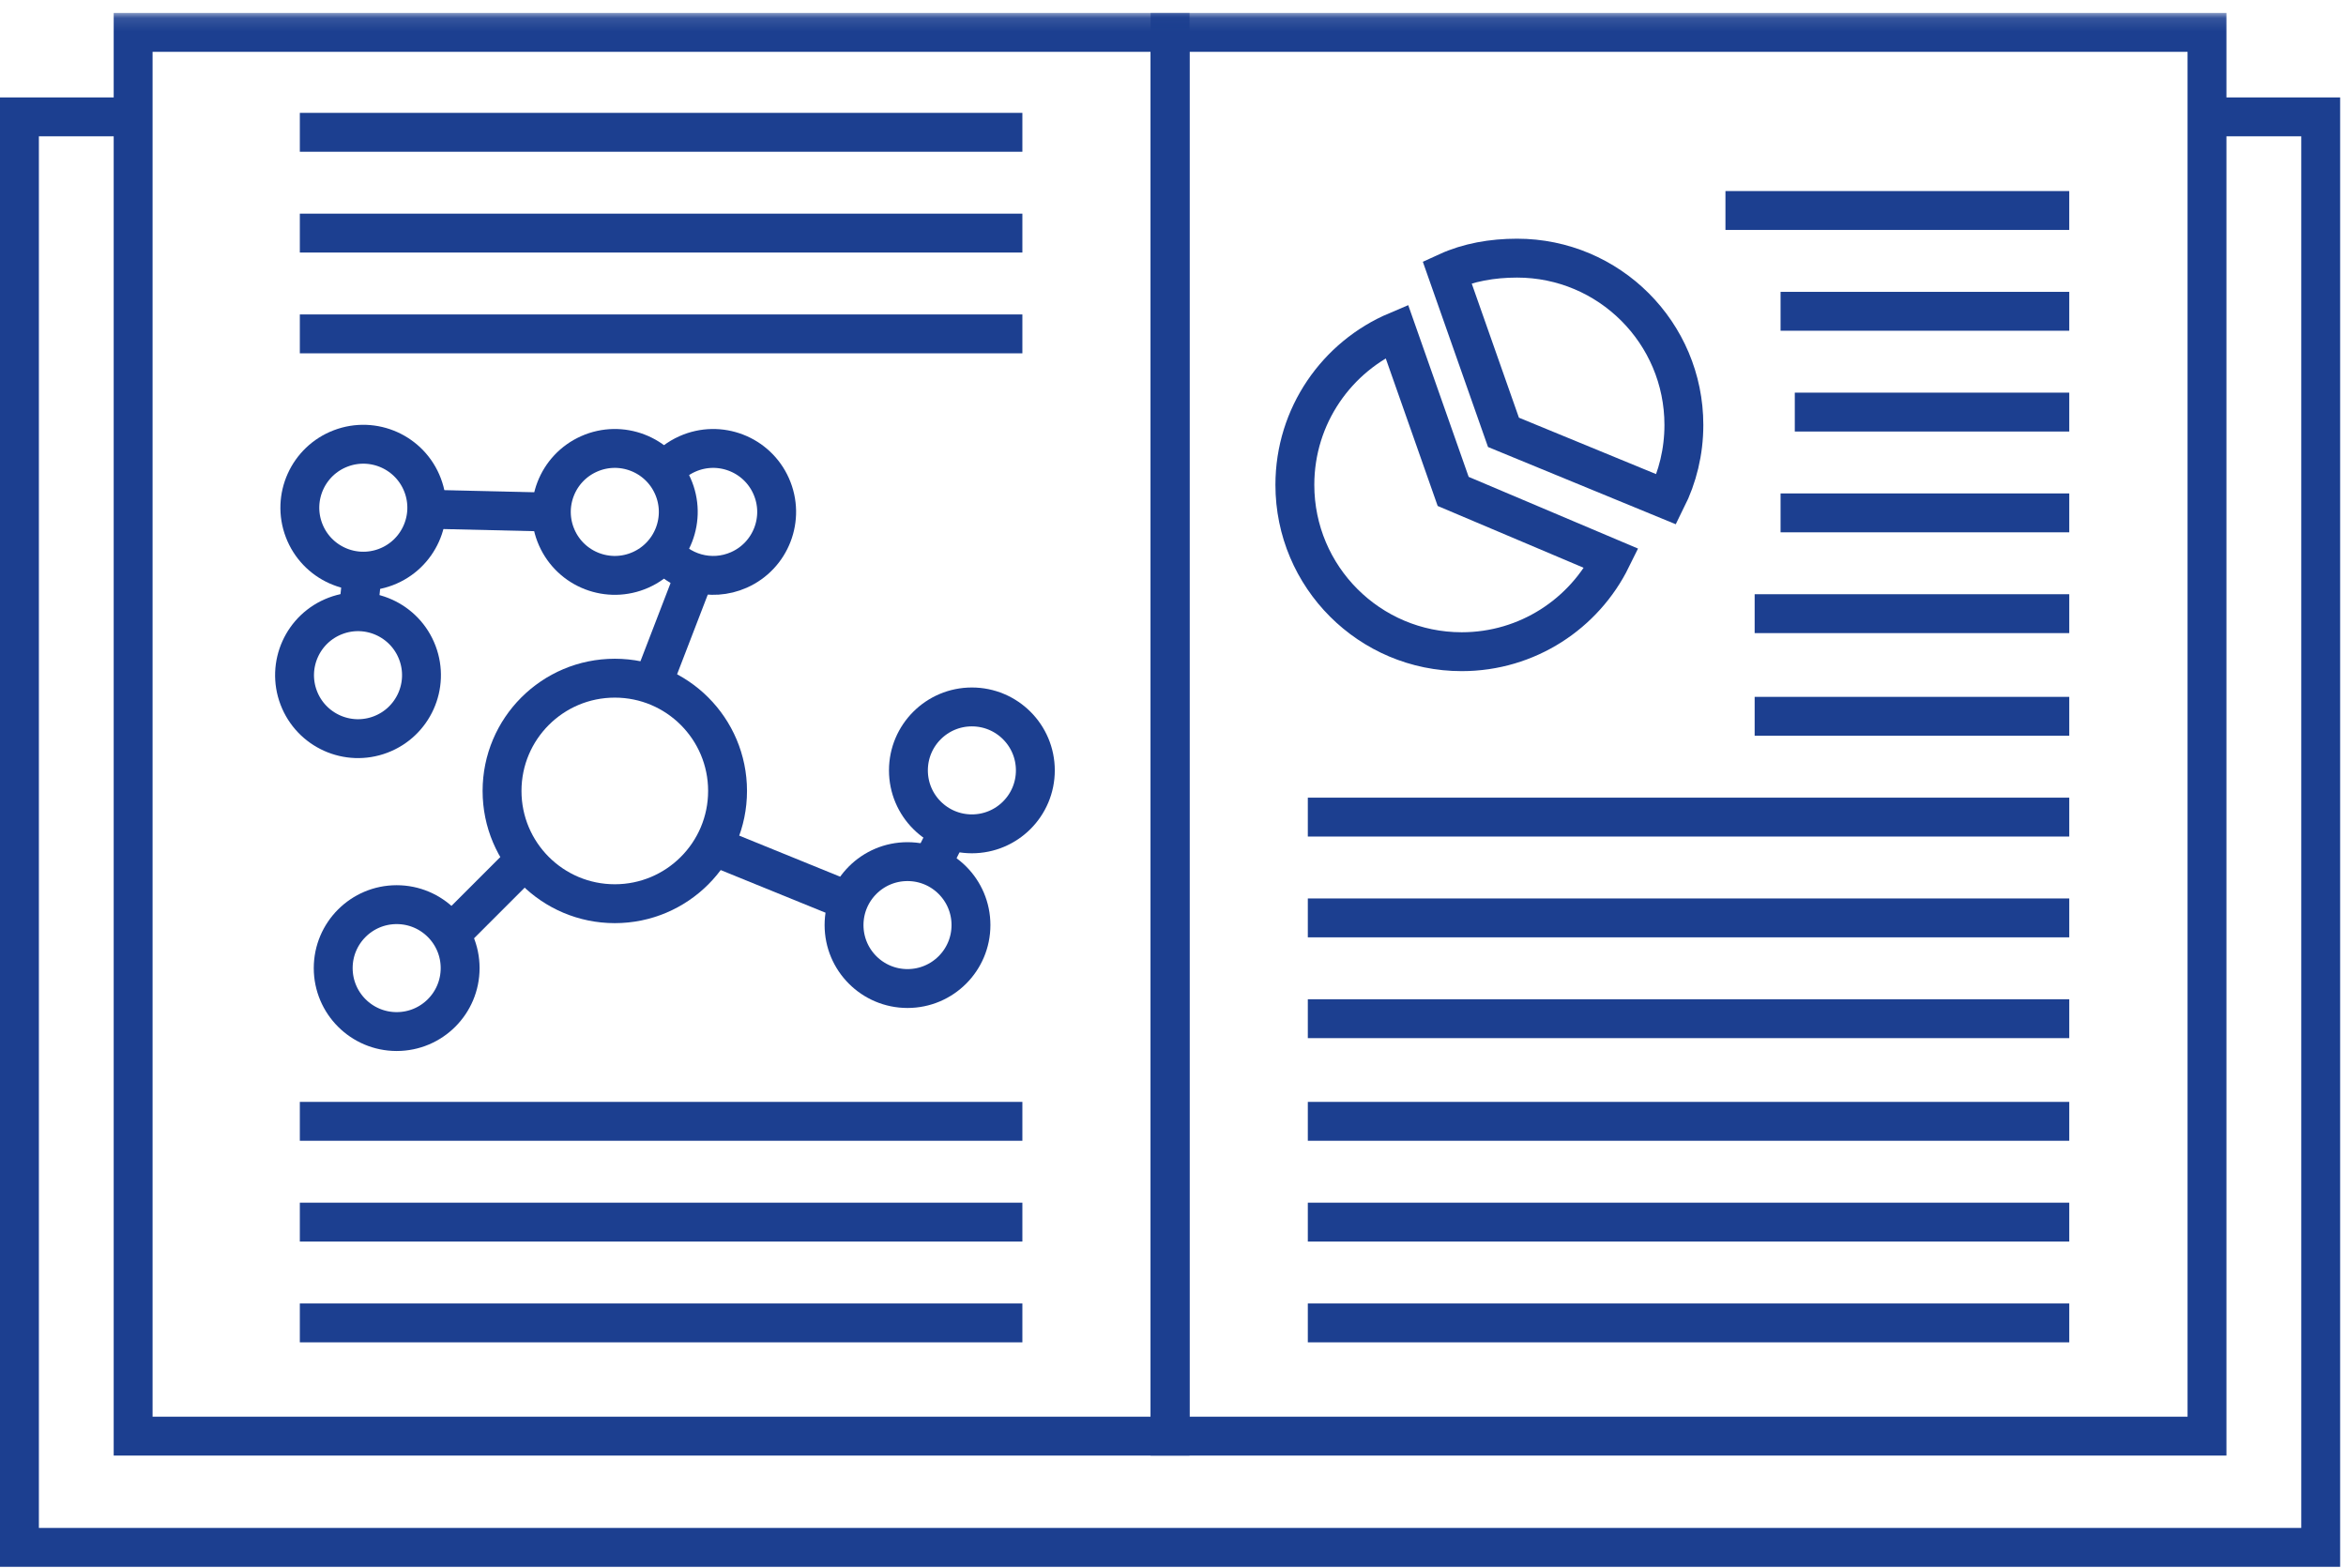 <?xml version="1.0" encoding="UTF-8"?>
<svg width="181px" height="121px" viewBox="0 0 181 121" version="1.1" xmlns="http://www.w3.org/2000/svg" xmlns:xlink="http://www.w3.org/1999/xlink">
    <title>Group 74</title>
    <defs>
        <polygon id="path-1" points="0 120 180.548 120 180.548 0.112 0 0.112"></polygon>
    </defs>
    <g id="Designs" stroke="none" stroke-width="1" fill="none" fill-rule="evenodd">
        <g id="HERO-Web-Design-Medical_Desktop-v1" transform="translate(-944, -2377)">
            <g id="Group-74" transform="translate(944, 2377)">
                <g id="Group-6" transform="translate(0, 0.888)">
                    <polyline id="Stroke-1" stroke="#1C3F90" stroke-width="3" points="170.276 8.129 179.048 8.129 179.048 118.501 1.5 118.501 1.5 8.129 10.272 8.129"></polyline>
                    <mask id="mask-2" fill="white">
                        <use xlink:href="#path-1"></use>
                    </mask>
                    <g id="Clip-4"></g>
                    <polygon id="Stroke-3" stroke="#1C3F90" stroke-width="3" mask="url(#mask-2)" points="10.272 109.918 90.274 109.918 90.274 1.611 10.272 1.611"></polygon>
                    <polygon id="Stroke-5" stroke="#1C3F90" stroke-width="3" mask="url(#mask-2)" points="90.274 109.918 170.276 109.918 170.276 1.611 90.274 1.611"></polygon>
                </g>
                <line x1="42.538" y1="39.514" x2="32.52" y2="39.279" id="Stroke-7" stroke="#1C3F90" stroke-width="3"></line>
                <line x1="27.969" y1="43.998" x2="27.612" y2="47.461" id="Stroke-8" stroke="#1C3F90" stroke-width="3"></line>
                <g id="Group-73" transform="translate(22, 8.888)" stroke="#1C3F90" stroke-width="3">
                    <path d="M10.2,41.469 C9.24,38.941 6.412,37.669 3.885,38.629 C1.356,39.589 0.085,42.416 1.045,44.945 C2.005,47.472 4.832,48.744 7.36,47.784 C9.888,46.824 11.159,43.997 10.2,41.469 Z" id="Stroke-9"></path>
                    <path d="M10.608,28.547 C9.648,26.019 6.821,24.748 4.293,25.708 C1.765,26.667 0.493,29.495 1.453,32.023 C2.413,34.551 5.24,35.822 7.768,34.862 C10.296,33.903 11.568,31.075 10.608,28.547 Z" id="Stroke-11"></path>
                    <path d="M20.959,32.595 C22.056,35.067 24.949,36.181 27.42,35.084 C29.892,33.987 31.006,31.094 29.909,28.622 C28.812,26.151 25.919,25.036 23.448,26.134 C20.976,27.231 19.862,30.124 20.959,32.595 Z" id="Stroke-13"></path>
                    <path d="M16.734,52.138 C16.734,56.943 20.629,60.838 25.434,60.838 C30.238,60.838 34.133,56.943 34.133,52.138 C34.133,47.333 30.238,43.438 25.434,43.438 C20.629,43.438 16.734,47.333 16.734,52.138 Z" id="Stroke-15"></path>
                    <line x1="28.465" y1="43.57" x2="31.716" y2="35.13" id="Stroke-17"></line>
                    <line x1="33.024" y1="56.388" x2="43.777" y2="60.763" id="Stroke-19"></line>
                    <path d="M29.041,33.457 C30.363,35.311 32.849,36.044 35.011,35.084 C37.483,33.987 38.596,31.094 37.499,28.623 C36.403,26.151 33.51,25.037 31.038,26.134 C30.308,26.457 29.697,26.938 29.226,27.519" id="Stroke-21"></path>
                    <line x1="49.786" y1="57.998" x2="51.349" y2="54.888" id="Stroke-23"></line>
                    <path d="M48.087,50.552 C48.087,53.257 50.279,55.448 52.983,55.448 C55.688,55.448 57.88,53.257 57.88,50.552 C57.88,47.848 55.688,45.656 52.983,45.656 C50.279,45.656 48.087,47.848 48.087,50.552 Z" id="Stroke-25"></path>
                    <path d="M43.12,62.487 C43.12,65.191 45.312,67.383 48.016,67.383 C50.721,67.383 52.913,65.191 52.913,62.487 C52.913,59.783 50.721,57.591 48.016,57.591 C45.312,57.591 43.12,59.783 43.12,62.487 Z" id="Stroke-27"></path>
                    <path d="M3.708,65.807 C3.708,68.511 5.901,70.703 8.604,70.703 C11.309,70.703 13.501,68.511 13.501,65.807 C13.501,63.103 11.309,60.911 8.604,60.911 C5.901,60.911 3.708,63.103 3.708,65.807 Z" id="Stroke-29"></path>
                    <line x1="17.96" y1="57.998" x2="12.432" y2="63.526" id="Stroke-31"></line>
                    <line x1="1.133" y1="1.32" x2="56.879" y2="1.32" id="Stroke-33"></line>
                    <line x1="1.133" y1="9.097" x2="56.879" y2="9.097" id="Stroke-35"></line>
                    <line x1="1.133" y1="16.873" x2="56.879" y2="16.873" id="Stroke-37"></line>
                    <line x1="1.133" y1="77.629" x2="56.879" y2="77.629" id="Stroke-39"></line>
                    <line x1="1.133" y1="85.406" x2="56.879" y2="85.406" id="Stroke-41"></line>
                    <line x1="1.133" y1="93.182" x2="56.879" y2="93.182" id="Stroke-43"></line>
                    <line x1="78.902" y1="77.629" x2="137.649" y2="77.629" id="Stroke-45"></line>
                    <line x1="78.902" y1="85.406" x2="137.649" y2="85.406" id="Stroke-47"></line>
                    <line x1="78.902" y1="93.182" x2="137.649" y2="93.182" id="Stroke-49"></line>
                    <line x1="78.902" y1="54.156" x2="137.649" y2="54.156" id="Stroke-51"></line>
                    <line x1="78.902" y1="61.933" x2="137.649" y2="61.933" id="Stroke-53"></line>
                    <line x1="78.902" y1="69.71" x2="137.649" y2="69.71" id="Stroke-55"></line>
                    <line x1="113.376" y1="46.379" x2="137.649" y2="46.379" id="Stroke-57"></line>
                    <line x1="116.473" y1="22.907" x2="137.649" y2="22.907" id="Stroke-59"></line>
                    <line x1="115.376" y1="30.683" x2="137.649" y2="30.683" id="Stroke-61"></line>
                    <line x1="115.376" y1="15.13" x2="137.649" y2="15.13" id="Stroke-63"></line>
                    <line x1="111.123" y1="7.353" x2="137.648" y2="7.353" id="Stroke-65"></line>
                    <line x1="113.376" y1="38.46" x2="137.649" y2="38.46" id="Stroke-67"></line>
                    <path d="M85.764,16.66 C81.144,18.614 77.902,23.189 77.902,28.521 C77.902,35.63 83.665,41.394 90.775,41.394 C95.846,41.394 100.232,38.461 102.33,34.199 L90.116,29.027 L85.764,16.66 Z" id="Stroke-69"></path>
                    <path d="M89.645,12.103 L93.997,24.47 L106.569,29.643 C107.431,27.915 107.916,25.965 107.916,23.902 C107.916,16.792 102.153,11.029 95.044,11.029 C93.132,11.029 91.276,11.355 89.645,12.103 Z" id="Stroke-71"></path>
                </g>
            </g>
        </g>
    </g>
</svg>